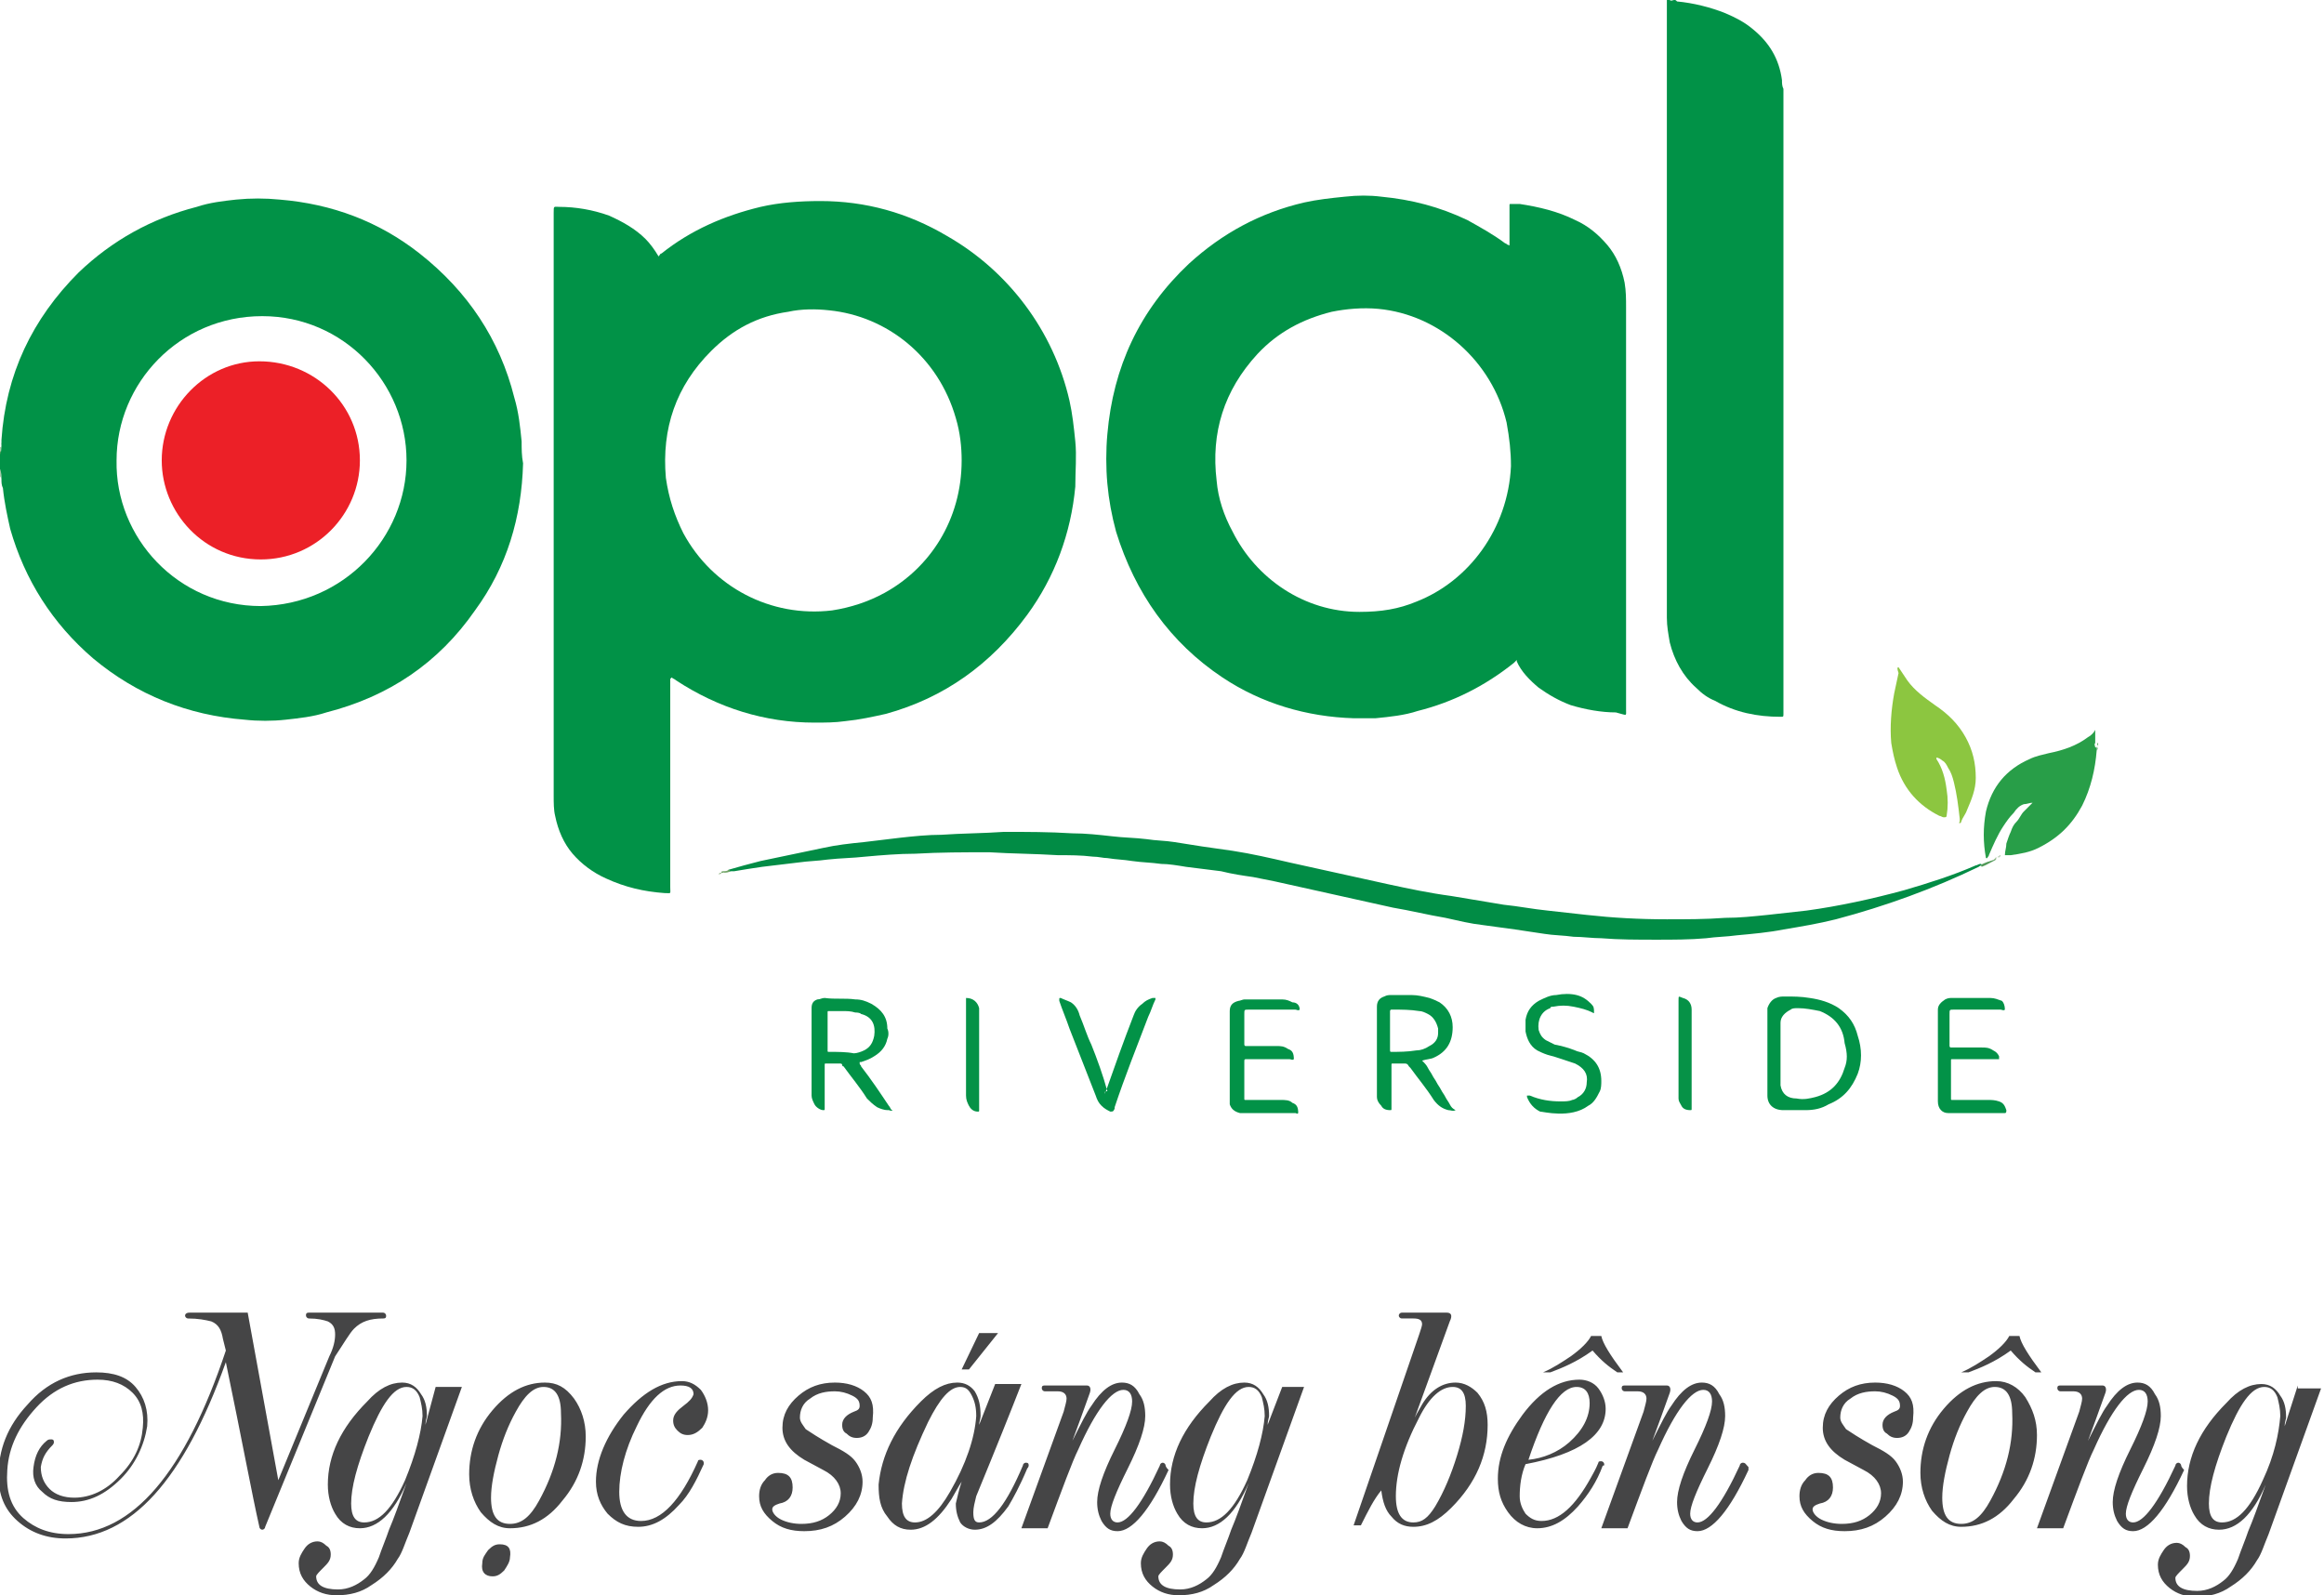 <?xml version="1.0" encoding="utf-8"?>
<!-- Generator: Adobe Illustrator 18.1.0, SVG Export Plug-In . SVG Version: 6.00 Build 0)  -->
<svg version="1.1" id="Layer_1" xmlns="http://www.w3.org/2000/svg" xmlns:xlink="http://www.w3.org/1999/xlink" x="0px" y="0px"
	 viewBox="0 0 159.5 109.5" enable-background="new 0 0 159.5 109.5" xml:space="preserve">
<g>
	<g>
		<path fill-rule="evenodd" clip-rule="evenodd" fill="#019247" d="M115.1,0.1c1.1,0.1,2.3,0.4,3.3,0.8c0.7,0.3,1.3,0.6,1.9,1.1
			c1.1,0.9,1.8,2,2,3.5c0,0.2,0,0.4,0.1,0.6c0,0.2,0,0.4,0,0.6c0,14,0,28,0,42c0,0.1,0,0.2,0,0.3c0,0.2,0,0.2-0.2,0.2
			c-1.6,0-3.1-0.3-4.5-1.1c-0.5-0.2-0.9-0.5-1.3-0.9c-0.9-0.8-1.5-1.9-1.8-3.1c-0.1-0.6-0.2-1.1-0.2-1.7c0-0.1,0-0.2,0-0.3
			c0-13.9,0-27.8,0-41.7c0-0.1,0-0.3,0-0.4c0.1,0,0.2,0,0.2,0c0.1,0.1,0.2,0,0.3,0C115,0,115,0,115.1,0.1z"/>
		<path fill-rule="evenodd" clip-rule="evenodd" fill="#289E48" d="M143.9,51.5c-0.1,1.3-0.4,2.6-1,3.8c-0.7,1.3-1.6,2.2-3,2.9
			c-0.6,0.3-1.2,0.4-1.9,0.5c-0.1,0-0.2,0-0.3,0c0,0-0.1,0-0.1,0c0-0.3,0.1-0.5,0.1-0.8c0.1-0.3,0.2-0.6,0.3-0.8
			c0.1-0.3,0.2-0.5,0.4-0.7c0.2-0.2,0.3-0.5,0.5-0.7c0.2-0.2,0.4-0.4,0.6-0.6c-0.2,0-0.4,0.1-0.6,0.1c-0.3,0.1-0.5,0.3-0.7,0.6
			c-0.3,0.3-0.5,0.6-0.7,0.9c-0.4,0.6-0.7,1.3-1,2c0,0.1-0.1,0.1-0.1,0.2c0,0,0,0-0.1,0c0,0,0,0,0,0c-0.2-1.1-0.2-2.1,0-3.2
			c0.4-1.7,1.4-2.9,3-3.6c0.4-0.2,0.9-0.3,1.3-0.4c1-0.2,1.9-0.5,2.7-1.1c0.2-0.1,0.4-0.3,0.5-0.5c0,0.3,0,0.6,0,0.9
			c-0.1,0.1,0,0.2,0,0.3C144,51.3,144,51.4,143.9,51.5z"/>
		<path fill-rule="evenodd" clip-rule="evenodd" fill="#029247" d="M105.7,76.3c-0.4-0.2-0.7-0.5-0.9-1c0,0,0-0.1,0-0.1
			c0.1,0,0.1,0,0.2,0c0.7,0.3,1.4,0.4,2.1,0.4c0.3,0,0.6,0,0.8-0.1c0.1,0,0.3-0.1,0.4-0.2c0.4-0.2,0.6-0.6,0.6-1
			c0.1-0.6-0.2-1-0.8-1.3c-0.3-0.1-0.6-0.2-0.9-0.3c-0.3-0.1-0.6-0.2-1-0.3c-0.3-0.1-0.5-0.2-0.7-0.3c-0.5-0.3-0.7-0.8-0.8-1.3
			c0-0.3,0-0.5,0-0.8c0.1-0.6,0.4-1,0.9-1.3c0.4-0.2,0.8-0.4,1.2-0.4c0.5-0.1,1-0.1,1.4,0c0.4,0.1,0.7,0.3,1,0.6
			c0.2,0.2,0.2,0.3,0.2,0.6c0,0.1-0.1,0-0.1,0c-0.4-0.2-0.8-0.3-1.3-0.4c-0.5-0.1-0.9-0.1-1.4,0c-0.1,0-0.2,0-0.2,0.1
			c-0.6,0.2-0.9,0.8-0.8,1.5c0.1,0.3,0.2,0.5,0.5,0.7c0.2,0.1,0.4,0.2,0.6,0.3c0.5,0.1,0.9,0.2,1.4,0.4c0.2,0.1,0.4,0.1,0.6,0.2
			c0.8,0.4,1.2,1,1.2,1.9c0,0.2,0,0.5-0.1,0.7c-0.2,0.4-0.4,0.8-0.8,1C107.8,76.8,105.9,76.3,105.7,76.3z"/>
		<path fill-rule="evenodd" clip-rule="evenodd" fill="#A8C8A9" d="M0,32.2c0.1,0.1,0.1,0.2,0.1,0.3c0,0.1,0,0.3,0,0.4
			c0,0,0-0.1-0.1-0.2c0-0.1,0-0.1-0.1-0.2C0,32.5,0,32.4,0,32.2z"/>
		<path fill-rule="evenodd" clip-rule="evenodd" fill="#539F5B" d="M0.1,30.7c0,0.1,0,0.2,0,0.3c0,0.1,0,0.2-0.1,0.3
			c0-0.1,0-0.2,0-0.3C0.1,30.9,0,30.7,0.1,30.7z"/>
		<path fill-rule="evenodd" clip-rule="evenodd" fill="#ABC8A4" d="M0.1,30.7c-0.1,0.1,0,0.2-0.1,0.3c0-0.1,0-0.2,0-0.3
			c0.1,0,0.1-0.1,0.1-0.2c0-0.1,0-0.1,0.1-0.2C0.1,30.5,0.1,30.6,0.1,30.7z"/>
		<path fill-rule="evenodd" clip-rule="evenodd" fill="#BED7BB" d="M143.9,51.5c0-0.1,0-0.2,0-0.3c0,0,0,0,0,0
			C144,51.3,144,51.4,143.9,51.5L143.9,51.5L143.9,51.5z"/>
		<path fill-rule="evenodd" clip-rule="evenodd" fill="#6EB070" d="M144,51.2C144,51.2,144,51.2,144,51.2c-0.1-0.1-0.1-0.2,0-0.2
			C144,51,144,51.1,144,51.2z"/>
		<path fill-rule="evenodd" clip-rule="evenodd" fill="#018C45" d="M50,59.7c0.7-0.2,1.4-0.4,2.2-0.6c1.4-0.3,2.9-0.6,4.3-0.9
			c0.9-0.2,1.8-0.3,2.8-0.4c0.8-0.1,1.7-0.2,2.5-0.3c0.9-0.1,1.9-0.2,2.8-0.2c1.4-0.1,2.9-0.1,4.3-0.2c1.6,0,3.1,0,4.7,0.1
			c0.9,0,1.8,0.1,2.7,0.2c0.8,0.1,1.6,0.1,2.4,0.2c0.6,0.1,1.3,0.1,1.9,0.2c0.6,0.1,1.3,0.2,1.9,0.3c0.7,0.1,1.4,0.2,2.1,0.3
			c1.3,0.2,2.6,0.5,3.9,0.8c2.3,0.5,4.5,1,6.8,1.5c1.4,0.3,2.8,0.6,4.3,0.8c1.2,0.2,2.4,0.4,3.6,0.6c1,0.1,2,0.3,3,0.4
			c0.9,0.1,1.8,0.2,2.7,0.3c1.8,0.2,3.6,0.3,5.5,0.3c1.3,0,2.7,0,4-0.1c1,0,1.9-0.1,2.9-0.2c0.9-0.1,1.8-0.2,2.7-0.3
			c2.2-0.3,4.5-0.8,6.7-1.4c1.7-0.5,3.3-1,4.9-1.7c0.1,0,0.2-0.1,0.3-0.1c0.1,0,0.1,0,0.1,0.1c-0.1,0-0.2,0.1-0.2,0.1
			c-3.1,1.5-6.4,2.7-9.8,3.6c-1.2,0.3-2.4,0.5-3.6,0.7c-1,0.2-2.1,0.3-3.2,0.4c-0.7,0.1-1.4,0.1-2.1,0.2c-1.1,0.1-2.3,0.1-3.4,0.1
			c-1.3,0-2.6,0-3.8-0.1c-0.6,0-1.3-0.1-1.9-0.1c-0.7-0.1-1.4-0.1-2-0.2c-0.7-0.1-1.3-0.2-2-0.3c-0.7-0.1-1.5-0.2-2.2-0.3
			c-0.9-0.1-1.7-0.3-2.6-0.5c-1.2-0.2-2.4-0.5-3.6-0.7c-2.7-0.6-5.4-1.2-8.1-1.8c-0.5-0.1-1-0.2-1.5-0.3c-0.7-0.1-1.4-0.2-2.2-0.4
			c-0.8-0.1-1.6-0.2-2.4-0.3c-0.6-0.1-1.2-0.2-1.7-0.2c-0.7-0.1-1.3-0.1-2-0.2c-0.6-0.1-1.1-0.1-1.7-0.2c-0.3,0-0.6-0.1-1-0.1
			c-0.8-0.1-1.6-0.1-2.4-0.1c-1.6-0.1-3.1-0.1-4.7-0.2c-1.7,0-3.4,0-5.1,0.1c-1.1,0-2.3,0.1-3.4,0.2c-0.9,0.1-1.7,0.1-2.6,0.2
			c-0.7,0.1-1.3,0.1-2,0.2c-0.8,0.1-1.7,0.2-2.5,0.3c-0.7,0.1-1.3,0.2-1.9,0.3c-0.1,0-0.1,0-0.2,0C50.1,59.8,50,59.9,50,59.7z"/>
		<path fill-rule="evenodd" clip-rule="evenodd" fill="#8CC640" d="M130.3,45.8c0.2,0.3,0.4,0.6,0.6,0.9c0.5,0.7,1.2,1.2,1.9,1.7
			c0.9,0.6,1.6,1.3,2.1,2.2c0.5,0.9,0.7,1.8,0.7,2.8c0,0.8-0.3,1.5-0.6,2.2c-0.1,0.3-0.3,0.5-0.4,0.8c0,0,0,0.1-0.1,0.1
			c-0.1,0,0-0.1,0-0.1c0,0,0-0.1,0-0.2c-0.1-0.9-0.2-1.7-0.4-2.5c-0.1-0.4-0.2-0.7-0.4-1c-0.1-0.2-0.2-0.4-0.4-0.5
			c-0.1-0.1-0.3-0.2-0.4-0.2c0,0.1,0,0.1,0,0.1c0.4,0.6,0.6,1.3,0.7,2.1c0.1,0.6,0.1,1.2,0,1.8c0,0.1-0.1,0.1-0.2,0.1
			c-0.1,0-0.2-0.1-0.3-0.1c-1.4-0.7-2.4-1.8-2.9-3.3c-0.2-0.6-0.3-1.1-0.4-1.7c-0.1-1.1,0-2.3,0.2-3.4c0.1-0.5,0.2-0.9,0.3-1.4
			C130.2,45.9,130.2,45.8,130.3,45.8z"/>
		<path fill-rule="evenodd" clip-rule="evenodd" fill="#029247" d="M89.2,69.3c-0.1,0.1-0.2,0-0.3,0c-1.1,0-2.1,0-3.2,0
			c-0.3,0-0.3,0-0.3,0.3c0,0.6,0,1.3,0,1.9c0,0.1,0,0.1,0,0.2c0,0,0,0.1,0.1,0.1c0.1,0,0.2,0,0.2,0c0.6,0,1.2,0,1.9,0
			c0.3,0,0.5,0,0.8,0.2c0.3,0.1,0.4,0.3,0.4,0.7c-0.1,0.1-0.2,0-0.3,0c-0.9,0-1.8,0-2.7,0c-0.1,0-0.1,0-0.2,0c-0.2,0-0.2,0-0.2,0.2
			c0,0,0,0.1,0,0.1c0,0.7,0,1.5,0,2.2c0,0.1,0,0.1,0,0.2c0,0.1,0,0.1,0.1,0.1c0.1,0,0.2,0,0.2,0c0.7,0,1.5,0,2.2,0
			c0.3,0,0.6,0,0.8,0.2c0.3,0.1,0.4,0.3,0.4,0.7c-0.1,0.1-0.1,0-0.2,0c-1.2,0-2.3,0-3.5,0c-0.1,0-0.2,0-0.3,0
			c-0.4-0.1-0.6-0.3-0.7-0.6c0-0.1,0-0.2,0-0.3c0-2,0-4,0-5.9c0-0.1,0-0.1,0-0.2c0-0.4,0.2-0.6,0.6-0.7c0.1,0,0.3-0.1,0.4-0.1
			c0.9,0,1.7,0,2.6,0c0.3,0,0.5,0.1,0.7,0.2C89,68.8,89.2,69,89.2,69.3z"/>
		<path fill-rule="evenodd" clip-rule="evenodd" fill="#029247" d="M137.6,69.3c-0.1,0.1-0.2,0-0.3,0c-1.1,0-2.1,0-3.2,0
			c-0.3,0-0.3,0-0.3,0.3c0,0.7,0,1.3,0,2c0,0.1,0,0.1,0,0.2c0,0,0,0.1,0.1,0.1c0.1,0,0.2,0,0.2,0c0.6,0,1.2,0,1.9,0
			c0.3,0,0.5,0,0.8,0.2c0.2,0.1,0.3,0.2,0.4,0.4c0,0.1,0,0.1,0,0.2c-0.1,0-0.2,0-0.3,0c-0.9,0-1.8,0-2.7,0c-0.1,0-0.2,0-0.2,0
			c-0.1,0-0.1,0-0.1,0.1c0,0.1,0,0.1,0,0.2c0,0.7,0,1.5,0,2.2c0,0.1,0,0.1,0,0.2c0,0.1,0,0.1,0.1,0.1c0.1,0,0.2,0,0.2,0
			c0.7,0,1.5,0,2.2,0c0.3,0,0.5,0,0.8,0.1c0.3,0.1,0.4,0.3,0.5,0.6c0,0.1,0,0.2-0.1,0.2c-0.1,0-0.1,0-0.2,0c-1.1,0-2.2,0-3.3,0
			c-0.1,0-0.3,0-0.4,0c-0.4,0-0.7-0.3-0.7-0.8c0-0.1,0-0.2,0-0.3c0-1.9,0-3.9,0-5.8c0-0.1,0-0.1,0-0.2c0-0.3,0.2-0.5,0.5-0.7
			c0.2-0.1,0.3-0.1,0.5-0.1c0.9,0,1.7,0,2.6,0c0.3,0,0.5,0.1,0.8,0.2C137.5,68.8,137.6,69,137.6,69.3z"/>
		<path fill-rule="evenodd" clip-rule="evenodd" fill="#029247" d="M75.8,75.1c0-0.1,0.1-0.2,0.1-0.2c0.6-1.7,1.2-3.4,1.9-5.2
			c0.1-0.3,0.3-0.6,0.6-0.8c0.2-0.2,0.4-0.3,0.7-0.4c0.1,0,0.1,0,0.2,0c0,0,0,0.1,0,0.1c-0.2,0.4-0.3,0.8-0.5,1.2
			c-0.8,2.1-1.6,4.1-2.3,6.2c0,0,0,0,0,0.1c-0.1,0.2-0.1,0.2-0.3,0.2c-0.2-0.1-0.4-0.2-0.6-0.4c-0.2-0.2-0.3-0.4-0.4-0.7
			c-0.6-1.5-1.2-3.1-1.8-4.6c-0.2-0.6-0.5-1.3-0.7-1.9c0,0,0-0.1,0-0.1c0-0.1,0-0.1,0.1-0.1c0.2,0.1,0.5,0.2,0.7,0.3
			c0.3,0.2,0.5,0.5,0.6,0.9c0.3,0.7,0.5,1.4,0.8,2c0.4,1,0.8,2.1,1.1,3.2C75.8,74.9,75.8,75,75.8,75.1z"/>
		<path fill-rule="evenodd" clip-rule="evenodd" fill="#059247" d="M66.3,68.5c0.5,0,0.8,0.3,0.9,0.7c0,0.2,0,0.4,0,0.6
			c0,2.1,0,4.1,0,6.2c0,0.1,0,0.1,0,0.2c0,0.1,0,0.1-0.1,0.1c-0.3,0-0.5-0.2-0.6-0.4c-0.1-0.2-0.2-0.4-0.2-0.7c0-0.1,0-0.2,0-0.3
			c0-2,0-4.1,0-6.1C66.3,68.7,66.3,68.6,66.3,68.5z"/>
		<path fill-rule="evenodd" clip-rule="evenodd" fill="#069247" d="M116.1,72.8c0,1,0,2.1,0,3.1c0,0.1,0,0.2,0,0.2
			c0,0.1,0,0.1-0.1,0.1c-0.3,0-0.5-0.1-0.6-0.3c-0.1-0.2-0.2-0.3-0.2-0.5c0-0.1,0-0.3,0-0.4c0-2.1,0-4.2,0-6.3c0-0.4,0-0.3,0.3-0.2
			c0.4,0.1,0.6,0.4,0.6,0.8c0,0.1,0,0.2,0,0.4C116.1,70.8,116.1,71.8,116.1,72.8z"/>
		<path fill-rule="evenodd" clip-rule="evenodd" fill="#529958" d="M136,59.5c0-0.1-0.1-0.1-0.1-0.1c0.3-0.2,0.7-0.3,1-0.4
			c0,0,0.1,0,0.1,0C136.6,59.2,136.3,59.4,136,59.5z"/>
		<path fill-rule="evenodd" clip-rule="evenodd" fill="#70A366" d="M50,59.7c0,0,0.1,0,0.1,0.1c-0.1,0.1-0.3,0.1-0.4,0.1
			c0,0,0,0-0.1-0.1C49.8,59.8,49.9,59.8,50,59.7z"/>
		<path fill-rule="evenodd" clip-rule="evenodd" fill="#A7C3A2" d="M137.1,58.8c0.1,0,0.1-0.1,0.2-0.1c0,0.1,0,0.1-0.1,0.1
			C137.2,58.9,137.2,58.9,137.1,58.8C137.1,58.9,137.1,58.9,137.1,58.8z"/>
		<path fill-rule="evenodd" clip-rule="evenodd" fill="#88AE79" d="M49.5,59.9C49.5,60,49.4,60,49.3,60c0,0,0,0,0,0c0,0,0,0,0,0
			C49.4,59.9,49.5,59.9,49.5,59.9C49.6,59.9,49.6,59.9,49.5,59.9C49.6,59.9,49.6,59.9,49.5,59.9z"/>
		<path fill-rule="evenodd" clip-rule="evenodd" fill="#B9CDAF" d="M49.3,59.9C49.3,60,49.3,60,49.3,59.9c-0.1,0.1-0.1,0.1-0.2,0.1
			C49.2,60,49.2,60,49.3,59.9z"/>
		<path fill-rule="evenodd" clip-rule="evenodd" fill="#9BBB91" d="M137.1,58.8C137.1,58.9,137.1,58.9,137.1,58.8
			c0,0.1-0.1,0.1-0.1,0.1c0,0,0,0-0.1-0.1C137,58.9,137.1,58.9,137.1,58.8z"/>
		<path fill-rule="evenodd" clip-rule="evenodd" fill="#6FA260" d="M137,58.9C137,58.9,137,59,137,58.9c0,0.1,0,0.1-0.1,0.1
			c0,0,0,0-0.1,0C136.9,59,136.9,58.9,137,58.9z"/>
		<path fill-rule="evenodd" clip-rule="evenodd" fill="#649D57" d="M49.5,59.9C49.6,59.9,49.6,59.9,49.5,59.9c0-0.1,0.1-0.1,0.1-0.1
			c0,0,0,0,0.1,0.1C49.7,59.9,49.6,59.9,49.5,59.9z"/>
		<path fill="#019247" d="M35.8,30.3c-0.1-1-0.2-2-0.5-3c-1-4-3.2-7.3-6.5-9.9c-2.8-2.2-6-3.4-9.6-3.7c-1-0.1-2-0.1-3,0
			c-0.9,0.1-1.8,0.2-2.7,0.5c-3.1,0.8-5.8,2.3-8.1,4.5c-3.2,3.2-5,7-5.3,11.5c0,0.1,0,0.2,0,0.4c0,0.2,0,0.4-0.1,0.6
			c0,0.3,0,0.7,0,1c0.1,0.2,0.1,0.5,0.1,0.7c0,0.2,0,0.4,0.1,0.6c0.1,1,0.3,1.9,0.5,2.8c1,3.5,2.9,6.5,5.7,8.9
			c3,2.5,6.5,3.9,10.4,4.2c0.9,0.1,1.9,0.1,2.8,0c0.9-0.1,1.9-0.2,2.8-0.5c4.3-1.1,7.7-3.4,10.2-7c2.2-3,3.2-6.4,3.3-10.1
			C35.8,31.3,35.8,30.8,35.8,30.3z M17.9,41.6c-5.7,0-10-4.7-9.9-10c0-5.3,4.3-9.9,10-9.9c5.6,0,9.9,4.6,9.9,9.9
			C27.9,36.9,23.6,41.5,17.9,41.6z"/>
		<path fill="#019247" d="M73.8,30.3c-0.1-1-0.2-1.9-0.4-2.8c-1.1-4.8-4.2-8.9-8.4-11.3c-2.7-1.6-5.6-2.4-8.7-2.4
			c-1.4,0-2.8,0.1-4.1,0.4c-2.5,0.6-4.8,1.6-6.8,3.2c-0.1,0-0.1,0.1-0.2,0.2c-0.3-0.5-0.6-0.9-0.9-1.2c-0.7-0.7-1.6-1.2-2.5-1.6
			c-1.1-0.4-2.3-0.6-3.4-0.6c-0.4,0-0.4-0.1-0.4,0.4c0,13.3,0,26.7,0,40c0,0.5,0,1,0.1,1.4c0.2,1,0.6,1.9,1.2,2.6
			c0.6,0.7,1.4,1.3,2.3,1.7c1.3,0.6,2.6,0.9,4,1c0.5,0,0.4,0.1,0.4-0.4c0-4.7,0-9.3,0-14c0-0.1,0-0.2,0-0.3c0,0,0.1-0.1,0.1-0.1
			c0.1,0.1,0.2,0.1,0.3,0.2c2.9,1.9,6.1,2.9,9.5,2.9c0.7,0,1.4,0,2.1-0.1c1-0.1,1.9-0.3,2.8-0.5c4-1.1,7.2-3.4,9.7-6.8
			c1.9-2.6,3-5.6,3.3-8.8C73.8,32.3,73.9,31.3,73.8,30.3z M60.7,40.7c-1.1,0.6-2.3,1-3.6,1.2c-4.2,0.5-8.2-1.6-10.2-5.3
			c-0.6-1.2-1-2.4-1.2-3.8c-0.3-3.4,0.7-6.3,3.1-8.7c1.5-1.5,3.2-2.4,5.3-2.7c0.9-0.2,1.9-0.2,2.8-0.1c4,0.4,7.5,3.2,8.7,7.4
			c0.3,1,0.4,2,0.4,2.9C66,35.7,63.8,39,60.7,40.7z"/>
		<path fill="#019247" d="M111.6,48.7c0-5.7,0-11.5,0-17.2c0-3.5,0-6.9,0-10.4c0-0.6,0-1.1-0.1-1.7c-0.2-1-0.6-1.9-1.2-2.6
			c-0.6-0.7-1.3-1.3-2.2-1.7c-1.2-0.6-2.5-0.9-3.8-1.1c-0.2,0-0.4,0-0.6,0c-0.1,0-0.1,0-0.1,0.1c0,0.1,0,0.2,0,0.2
			c0,0.8,0,1.6,0,2.3c0,0.1,0,0.2,0,0.2c0,0,0,0.1-0.1,0c-0.1,0-0.1-0.1-0.2-0.1c-0.8-0.6-1.7-1.1-2.6-1.6c-1.9-0.9-3.8-1.4-5.9-1.6
			c-0.8-0.1-1.6-0.1-2.5,0c-1,0.1-1.9,0.2-2.8,0.4c-3,0.7-5.6,2.1-7.9,4.2c-3.4,3.2-5.2,7.1-5.6,11.7c-0.1,1.1-0.1,2.3,0,3.4
			c0.1,1.1,0.3,2.2,0.6,3.3c1.3,4.2,3.7,7.6,7.3,10c2.7,1.8,5.8,2.7,9,2.8c0.5,0,1,0,1.5,0c1-0.1,2-0.2,2.9-0.5
			c2.4-0.6,4.6-1.7,6.6-3.3c0.1-0.1,0.1-0.1,0.2-0.2c0,0,0,0,0,0c0,0,0,0.1,0,0.1c0.3,0.7,0.9,1.3,1.5,1.8c0.7,0.5,1.4,0.9,2.2,1.2
			c1,0.3,2.1,0.5,3.1,0.5C111.7,49.1,111.6,49.2,111.6,48.7z M103.7,32c-0.2,4.3-2.9,7.9-6.5,9.3C96,41.8,94.8,42,93.3,42
			c-3.8,0-7.1-2.3-8.7-5.5c-0.6-1.1-1-2.3-1.1-3.5c-0.4-3.3,0.5-6.2,2.8-8.7c1.4-1.5,3.1-2.4,5.1-2.9c1-0.2,2.1-0.3,3.2-0.2
			c4.2,0.4,7.8,3.6,8.8,7.8C103.6,30.1,103.7,31,103.7,32z"/>
		<path fill="#029247" d="M127.5,71.1c-0.2-0.8-0.6-1.4-1.3-1.9c-0.6-0.4-1.3-0.6-2-0.7c-0.6-0.1-1.1-0.1-1.7-0.1
			c-0.2,0-0.4,0-0.6,0.1c-0.3,0.1-0.5,0.4-0.6,0.7c0,0.1,0,0.3,0,0.4c0,0.9,0,1.8,0,2.7c0,0.9,0,1.7,0,2.6c0,0.1,0,0.2,0,0.3
			c0,0.6,0.4,1,1.1,1c0,0,0.1,0,0.1,0c0.5,0,0.9,0,1.4,0c0.6,0,1.1-0.1,1.6-0.4c1-0.4,1.6-1.1,2-2.1C127.8,72.9,127.8,72,127.5,71.1
			z M126.6,73.3c-0.3,1-0.9,1.7-2,2c-0.4,0.1-0.8,0.2-1.3,0.1c-0.6,0-1-0.3-1.1-0.9c0-0.1,0-0.3,0-0.4c0-0.6,0-1.2,0-1.8
			c0-0.6,0-1.1,0-1.7c0-0.1,0-0.2,0-0.4c0-0.4,0.3-0.7,0.7-0.9c0.1-0.1,0.3-0.1,0.5-0.1c0.5,0,1,0.1,1.5,0.2c1,0.4,1.6,1.1,1.7,2.2
			C126.8,72.3,126.8,72.8,126.6,73.3z"/>
		<path fill="#029247" d="M99.5,75.8c-0.1-0.2-0.2-0.3-0.3-0.5c-0.1-0.2-0.2-0.3-0.3-0.5c-0.1-0.2-0.2-0.3-0.3-0.5
			c-0.1-0.2-0.2-0.3-0.3-0.5c-0.1-0.2-0.2-0.3-0.3-0.5c-0.1-0.2-0.2-0.3-0.4-0.5c0.3-0.1,0.6-0.1,0.8-0.2c0.9-0.4,1.3-1.1,1.3-2.1
			c0-0.7-0.3-1.3-0.9-1.7c-0.2-0.1-0.4-0.2-0.7-0.3c-0.4-0.1-0.8-0.2-1.2-0.2c-0.5,0-0.9,0-1.4,0c-0.2,0-0.3,0-0.5,0.1
			c-0.3,0.1-0.5,0.3-0.5,0.7c0,0.1,0,0.2,0,0.2c0,1.9,0,3.7,0,5.6c0,0.1,0,0.3,0,0.4c0,0.2,0.1,0.4,0.3,0.6c0.1,0.2,0.3,0.3,0.6,0.3
			c0.1,0,0.1,0,0.1-0.1c0-0.1,0-0.1,0-0.2c0-0.9,0-1.7,0-2.6c0-0.1,0-0.2,0-0.2c0-0.1,0-0.1,0.1-0.1c0.3,0,0.6,0,0.8,0
			c0.1,0,0.2,0,0.3,0.2c0,0,0.1,0.1,0.1,0.1c0.5,0.7,1.1,1.4,1.6,2.2c0.3,0.4,0.6,0.6,1,0.7c0.2,0,0.3,0.1,0.5,0
			C99.7,76.1,99.6,76,99.5,75.8z M95.5,72.2c-0.1,0-0.1,0-0.1-0.2c0-0.4,0-0.9,0-1.3c0-0.4,0-0.7,0-1.1c0-0.1,0-0.1,0-0.2
			c0,0,0-0.1,0.1-0.1c0,0,0,0,0.1,0c0.6,0,1.2,0,1.8,0.1c0.2,0,0.4,0.1,0.6,0.2c0.4,0.2,0.6,0.6,0.7,1c0,0.1,0,0.2,0,0.3
			c0,0.4-0.2,0.7-0.6,0.9c-0.3,0.2-0.6,0.3-0.9,0.3C96.6,72.2,96,72.2,95.5,72.2z"/>
		<path fill="#029247" d="M61.2,76.2c-0.1-0.1-0.1-0.2-0.2-0.3c-0.6-0.9-1.2-1.8-1.9-2.7c0-0.1-0.1-0.1-0.1-0.2c0-0.1,0-0.1,0-0.1
			c0,0,0.1,0,0.1,0c0.3-0.1,0.6-0.2,0.9-0.4c0.5-0.3,0.8-0.7,0.9-1.2c0.1-0.2,0.1-0.5,0-0.7c0-0.8-0.4-1.3-1.1-1.7
			c-0.4-0.2-0.7-0.3-1.1-0.3c-0.7-0.1-1.4,0-2.1-0.1c-0.2,0-0.3,0.1-0.5,0.1c-0.3,0.1-0.4,0.3-0.4,0.6c0,0.1,0,0.1,0,0.2
			c0,1.9,0,3.7,0,5.6c0,0.1,0,0.1,0,0.2c0,0.2,0.1,0.4,0.2,0.6c0.1,0.2,0.4,0.4,0.6,0.4c0.1,0,0.1,0,0.1-0.1c0-0.1,0-0.1,0-0.2
			c0-0.4,0-0.9,0-1.3c0-0.2,0-0.3,0-0.5c0-0.3,0-0.7,0-1c0-0.1,0-0.1,0.1-0.1c0.3,0,0.6,0,0.9,0c0.1,0,0.2,0,0.2,0.1
			c0,0.1,0.1,0.1,0.1,0.1c0.5,0.7,1.1,1.4,1.6,2.2c0.2,0.2,0.4,0.4,0.7,0.6c0.2,0.1,0.5,0.2,0.7,0.2c0,0,0.1,0,0.1,0
			C61.3,76.3,61.3,76.2,61.2,76.2z M56.9,72.2c-0.1,0-0.1,0-0.1-0.1c0-0.4,0-0.9,0-1.3c0,0,0,0,0,0c0-0.4,0-0.7,0-1.1
			c0-0.1,0-0.1,0-0.2c0-0.1,0-0.1,0.1-0.1c0.3,0,0.6,0,0.9,0c0.3,0,0.6,0,0.9,0.1c0.1,0,0.3,0,0.4,0.1c0.8,0.2,1,0.8,0.9,1.5
			c-0.1,0.5-0.3,0.8-0.7,1c-0.2,0.1-0.5,0.2-0.7,0.2C58.1,72.2,57.5,72.2,56.9,72.2z"/>
		<path fill-rule="evenodd" clip-rule="evenodd" fill="#EC2027" d="M24.7,31.6c0,3.7-3,6.8-6.8,6.8c-3.9,0-6.8-3.2-6.8-6.8
			c0-3.7,3-6.8,6.7-6.8C21.6,24.8,24.7,27.8,24.7,31.6z"/>
	</g>
	<g>
		<g>
			<path fill="#454546" d="M24.3,91.2c0.5-0.5,1.1-0.7,2-0.7c0.2,0,0.2-0.1,0.2-0.2c0-0.1-0.1-0.2-0.2-0.2h-5.1
				c-0.2,0-0.2,0.1-0.2,0.2c0,0.1,0.1,0.2,0.2,0.2c0.6,0,1,0.1,1.3,0.2c0.4,0.2,0.5,0.5,0.5,0.9c0,0.4-0.1,0.9-0.4,1.5l-3.5,8.5
				L17,90.1h-4c-0.2,0-0.3,0.1-0.3,0.2c0,0.1,0.1,0.2,0.2,0.2c0.7,0,1.2,0.1,1.6,0.2c0.5,0.2,0.7,0.6,0.8,1.2l0.2,0.8
				c-2.8,8.4-6.4,12.6-10.8,12.6c-1.3,0-2.3-0.4-3.1-1.1c-0.9-0.8-1.2-1.9-1.1-3.3c0.1-1.6,0.8-3,2-4.3c1.2-1.3,2.6-1.9,4.2-1.9
				c1,0,1.8,0.3,2.4,0.9c0.6,0.6,0.8,1.4,0.7,2.4c-0.1,1.2-0.6,2.3-1.6,3.3c-0.9,1-2,1.5-3.1,1.5c-0.7,0-1.3-0.2-1.7-0.6
				c-0.4-0.4-0.6-0.9-0.6-1.5c0.1-0.6,0.3-1,0.8-1.5c0.1-0.1,0.1-0.2,0.1-0.2c0-0.2-0.1-0.2-0.2-0.2c-0.1,0-0.2,0-0.3,0.1
				c-0.5,0.4-0.8,1-0.9,1.8c-0.1,0.7,0.1,1.3,0.6,1.7c0.5,0.5,1.1,0.7,2,0.7c1.2,0,2.3-0.5,3.4-1.6c1-1,1.6-2.3,1.8-3.6
				c0.1-1.1-0.2-2-0.8-2.7c-0.6-0.7-1.5-1-2.7-1c-1.8,0-3.4,0.7-4.7,2.2c-1.4,1.5-2,3.1-2,4.9c0,1.3,0.4,2.3,1.3,3.1
				c0.9,0.8,2,1.2,3.3,1.2c4.5,0,8.1-4,11-12.1c1.1,5.3,1.8,9.1,2.3,11.3c0,0.1,0.1,0.2,0.2,0.2c0.1,0,0.2-0.1,0.2-0.2l4.8-11.7
				C23.6,92.2,24,91.5,24.3,91.2z M29.2,97.8c0-0.3,0.1-0.5,0.1-0.6c0-0.6-0.1-1.1-0.4-1.5c-0.3-0.5-0.7-0.8-1.3-0.8
				c-0.8,0-1.6,0.4-2.4,1.3c-1.8,1.8-2.7,3.7-2.7,5.7c0,0.8,0.2,1.5,0.5,2c0.4,0.7,1,1,1.7,1c1.2,0,2.3-1,3.2-3.1
				c-0.5,1.4-0.9,2.5-1.2,3.2c-0.2,0.6-0.5,1.3-0.7,1.9c-0.3,0.7-0.6,1.2-1,1.5c-0.5,0.4-1.1,0.7-1.8,0.7c-1,0-1.5-0.3-1.5-0.9
				c0-0.1,0.2-0.3,0.5-0.6c0.3-0.3,0.5-0.5,0.5-0.9c0-0.3-0.1-0.5-0.3-0.6c-0.2-0.2-0.4-0.3-0.6-0.3c-0.4,0-0.7,0.2-0.9,0.5
				c-0.2,0.3-0.4,0.6-0.4,1c0,0.7,0.3,1.2,0.8,1.6c0.5,0.4,1.1,0.6,1.8,0.6c0.9,0,1.7-0.2,2.4-0.7c0.8-0.5,1.4-1.1,1.8-1.8
				c0.3-0.4,0.5-1.1,0.8-1.8l3.6-10h-1.8L29.2,97.8z M27.8,101.6c-0.9,2-1.8,2.9-2.8,2.9c-0.6,0-0.9-0.4-0.9-1.3
				c0-1.1,0.4-2.6,1.2-4.6c0.9-2.2,1.7-3.4,2.6-3.4c0.4,0,0.7,0.2,0.9,0.7c0.1,0.4,0.2,0.8,0.2,1.3C28.9,98.4,28.5,99.9,27.8,101.6z
				 M37.4,94.9c-1.3,0-2.5,0.6-3.6,1.9c-1.1,1.3-1.6,2.8-1.6,4.4c0,1,0.3,1.9,0.8,2.6c0.6,0.7,1.2,1.1,2,1.1c1.4,0,2.6-0.6,3.6-1.9
				c1.1-1.3,1.6-2.8,1.6-4.4c0-1-0.3-1.9-0.8-2.6C38.8,95.2,38.2,94.9,37.4,94.9z M37,103c-0.6,1.1-1.2,1.6-2,1.6
				c-0.9,0-1.3-0.6-1.3-1.8c0-0.8,0.2-1.8,0.5-2.9c0.3-1.1,0.7-2.1,1.2-3c0.6-1.1,1.2-1.7,1.9-1.7c0.8,0,1.2,0.6,1.2,1.8
				C38.6,99,38.1,101,37,103z M34.3,106c-0.3,0-0.5,0.1-0.8,0.4c-0.2,0.3-0.4,0.5-0.4,0.9c-0.1,0.6,0.2,0.9,0.7,0.9
				c0.3,0,0.5-0.1,0.8-0.4c0.2-0.3,0.4-0.6,0.4-0.9C35.1,106.3,34.9,106,34.3,106z M46.9,96.5c-0.4,0.3-0.7,0.6-0.7,1
				c0,0.3,0.1,0.5,0.3,0.7c0.2,0.2,0.4,0.3,0.7,0.3c0.4,0,0.7-0.2,1-0.5c0.2-0.3,0.4-0.7,0.4-1.2c0-0.5-0.2-1-0.5-1.4
				c-0.4-0.4-0.8-0.6-1.3-0.6c-1.4,0-2.7,0.8-4,2.3c-1.2,1.5-1.9,3.1-1.9,4.6c0,0.9,0.3,1.6,0.8,2.2c0.6,0.6,1.2,0.9,2.1,0.9
				c1,0,1.9-0.5,2.8-1.5c0.7-0.7,1.2-1.7,1.7-2.8c0,0,0-0.1,0-0.1c0-0.1-0.1-0.2-0.2-0.2c-0.1,0-0.2,0-0.2,0.1
				c-1.2,2.7-2.5,4.1-3.9,4.1c-1,0-1.5-0.7-1.5-2c0-1.3,0.4-2.9,1.2-4.5c0.9-1.9,1.9-2.8,3-2.8c0.6,0,0.9,0.2,0.9,0.6
				C47.5,96,47.3,96.2,46.9,96.5z M59.3,95.5c-0.5-0.4-1.2-0.6-2-0.6c-1,0-1.8,0.3-2.5,0.9c-0.7,0.6-1.1,1.3-1.1,2.2
				c0,0.9,0.5,1.6,1.5,2.2l1.3,0.7c0.8,0.4,1.2,1,1.2,1.6c0,0.6-0.3,1.1-0.8,1.5c-0.5,0.4-1.1,0.6-1.9,0.6c-0.5,0-1-0.1-1.4-0.3
				c-0.4-0.2-0.6-0.5-0.6-0.7c0-0.2,0.2-0.3,0.5-0.4c0.6-0.1,0.9-0.5,0.9-1.1c0-0.7-0.3-1-1-1c-0.4,0-0.7,0.2-0.9,0.5
				c-0.3,0.3-0.4,0.7-0.4,1.1c0,0.7,0.3,1.2,0.9,1.7c0.6,0.5,1.3,0.7,2.2,0.7c1.1,0,2-0.3,2.8-1c0.8-0.7,1.2-1.5,1.2-2.4
				c0-0.5-0.2-1-0.5-1.4c-0.3-0.4-0.8-0.7-1.6-1.1c-0.9-0.5-1.5-0.9-1.8-1.1c-0.2-0.3-0.4-0.5-0.4-0.8c0-0.5,0.2-1,0.7-1.3
				c0.5-0.4,1.1-0.5,1.7-0.5c0.4,0,0.8,0.1,1.2,0.3c0.4,0.2,0.5,0.4,0.5,0.7c0,0.2-0.1,0.3-0.4,0.4c-0.5,0.2-0.8,0.5-0.8,0.9
				c0,0.3,0.1,0.5,0.3,0.6c0.2,0.2,0.4,0.3,0.7,0.3c0.3,0,0.6-0.1,0.8-0.4c0.2-0.3,0.3-0.6,0.3-1C60,96.4,59.8,95.9,59.3,95.5z
				 M70.6,100.6c0-0.1,0-0.2-0.2-0.2c-0.1,0-0.2,0.1-0.2,0.2c-1.1,2.6-2.1,3.9-3,3.9c-0.3,0-0.4-0.2-0.4-0.7c0-0.3,0.1-0.7,0.2-1.1
				c1.4-3.4,2.4-5.9,3.1-7.7h-1.8l-1.1,2.8c0-0.2,0.1-0.4,0.1-0.6c0-0.7-0.1-1.2-0.4-1.7c-0.3-0.4-0.7-0.6-1.2-0.6
				c-0.8,0-1.6,0.4-2.5,1.3c-1.8,1.8-2.7,3.7-2.9,5.7c0,0.9,0.1,1.6,0.6,2.2c0.4,0.6,0.9,0.9,1.6,0.9c1,0,1.9-0.7,2.8-2.1
				c0.3-0.5,0.5-0.9,0.7-1.2c-0.2,0.6-0.3,1.1-0.4,1.5c0,0.5,0.1,0.9,0.3,1.3c0.2,0.3,0.6,0.5,1,0.5c0.8,0,1.5-0.5,2.3-1.6
				c0.3-0.5,0.8-1.4,1.3-2.6C70.6,100.7,70.6,100.6,70.6,100.6z M65.2,102.4c-0.8,1.4-1.6,2.1-2.4,2.1c-0.6,0-0.9-0.4-0.9-1.3
				c0.1-1.5,0.7-3.3,1.8-5.6c0.8-1.6,1.5-2.4,2.2-2.4c0.4,0,0.6,0.2,0.8,0.6c0.2,0.4,0.3,0.8,0.3,1.4
				C66.9,98.7,66.3,100.5,65.2,102.4z M68.5,91.5h-1.3L66,94h0.5L68.5,91.5z M80,100.6c0-0.1-0.1-0.2-0.2-0.2
				c-0.1,0-0.2,0.1-0.2,0.2c-1.2,2.6-2.2,3.9-2.9,3.9c-0.3,0-0.5-0.2-0.5-0.6c0-0.5,0.4-1.5,1.2-3.1c0.8-1.6,1.2-2.8,1.2-3.6
				c0-0.6-0.1-1.1-0.4-1.5c-0.3-0.6-0.7-0.8-1.2-0.8c-0.7,0-1.4,0.5-2.1,1.6c-0.3,0.4-0.7,1.2-1.3,2.4c0.3-0.8,0.7-1.9,1.2-3.3
				c0.1-0.3,0-0.5-0.2-0.5h-2.9c-0.2,0-0.2,0.1-0.2,0.2c0,0.1,0.1,0.2,0.2,0.2h0.9c0.4,0,0.6,0.2,0.6,0.5c0,0.2-0.1,0.5-0.2,0.9
				l-2.9,8h1.8c1-2.7,1.7-4.6,2.1-5.4c1.2-2.7,2.3-4.1,3.1-4.1c0.4,0,0.6,0.3,0.6,0.8c0,0.6-0.4,1.7-1.2,3.3
				c-0.8,1.6-1.2,2.8-1.2,3.6c0,0.5,0.1,0.9,0.3,1.3c0.3,0.5,0.6,0.7,1.1,0.7c1,0,2.2-1.4,3.5-4.2C80,100.7,80,100.6,80,100.6z
				 M87,97.8c0-0.3,0.1-0.5,0.1-0.6c0-0.6-0.1-1.1-0.4-1.5c-0.3-0.5-0.7-0.8-1.3-0.8c-0.8,0-1.6,0.4-2.4,1.3
				c-1.8,1.8-2.7,3.7-2.7,5.7c0,0.8,0.2,1.5,0.5,2c0.4,0.7,1,1,1.7,1c1.2,0,2.3-1,3.2-3.1c-0.5,1.4-0.9,2.5-1.2,3.2
				c-0.2,0.6-0.5,1.3-0.7,1.9c-0.3,0.7-0.6,1.2-1,1.5c-0.5,0.4-1.1,0.7-1.8,0.7c-1,0-1.5-0.3-1.5-0.9c0-0.1,0.2-0.3,0.5-0.6
				c0.3-0.3,0.5-0.5,0.5-0.9c0-0.3-0.1-0.5-0.3-0.6c-0.2-0.2-0.4-0.3-0.6-0.3c-0.4,0-0.7,0.2-0.9,0.5c-0.2,0.3-0.4,0.6-0.4,1
				c0,0.7,0.3,1.2,0.8,1.6c0.5,0.4,1.1,0.6,1.8,0.6c0.9,0,1.7-0.2,2.4-0.7c0.8-0.5,1.4-1.1,1.8-1.8c0.3-0.4,0.5-1.1,0.8-1.8l3.6-10
				H88L87,97.8z M85.6,101.6c-0.9,2-1.8,2.9-2.8,2.9c-0.6,0-0.9-0.4-0.9-1.3c0-1.1,0.4-2.6,1.2-4.6c0.9-2.2,1.7-3.4,2.6-3.4
				c0.4,0,0.7,0.2,0.9,0.7c0.1,0.4,0.2,0.8,0.2,1.3C86.7,98.4,86.3,99.9,85.6,101.6z M99.9,94.9c-0.9,0-1.7,0.5-2.3,1.5
				c-0.1,0.2-0.3,0.5-0.5,0.9l2.4-6.6c0.2-0.4,0.1-0.6-0.2-0.6h-3.1c-0.1,0-0.2,0.1-0.2,0.2c0,0.1,0.1,0.2,0.2,0.2H97
				c0.4,0,0.6,0.1,0.6,0.4c0,0.1-0.1,0.4-0.2,0.7l-4.5,13.1h0.5c0.5-1,0.9-1.8,1.4-2.4c0.1,0.8,0.3,1.4,0.7,1.8
				c0.4,0.5,0.9,0.7,1.5,0.7c0.9,0,1.7-0.4,2.6-1.3c1.7-1.7,2.5-3.6,2.5-5.7c0-0.9-0.2-1.6-0.7-2.2C101,95.2,100.5,94.9,99.9,94.9z
				 M100,99.9c-0.4,1.3-0.9,2.5-1.5,3.5c-0.5,0.8-0.9,1.1-1.5,1.1c-0.8,0-1.2-0.6-1.2-1.8c0-1.5,0.5-3.3,1.6-5.4
				c0.7-1.4,1.5-2.1,2.3-2.1c0.6,0,0.9,0.4,0.9,1.3C100.6,97.5,100.4,98.6,100,99.9z M106.4,94.2c0.8-0.3,1.8-0.7,2.9-1.5
				c0.6,0.7,1.1,1.1,1.7,1.5h0.4c-0.9-1.2-1.4-2-1.5-2.5h-0.7c-0.2,0.4-0.7,0.9-1.4,1.4c-0.6,0.4-1.2,0.8-1.9,1.1
				C106.2,94.2,106.4,94.2,106.4,94.2z M110.1,100.5c0-0.1-0.1-0.2-0.2-0.2c-0.1,0-0.2,0-0.2,0.1c-0.2,0.5-0.4,0.8-0.5,1
				c-1.1,2-2.2,3-3.4,3c-0.5,0-0.8-0.2-1.1-0.5c-0.2-0.3-0.4-0.7-0.4-1.2c0-0.7,0.1-1.5,0.4-2.2c3.7-0.7,5.5-2,5.5-3.8
				c0-0.5-0.2-1-0.5-1.4c-0.3-0.4-0.8-0.6-1.3-0.6c-1.4,0-2.7,0.8-3.9,2.4c-1.1,1.5-1.7,2.9-1.7,4.4c0,0.9,0.2,1.6,0.7,2.3
				c0.5,0.7,1.2,1.1,2,1.1c1,0,1.9-0.5,2.8-1.5c0.7-0.8,1.3-1.7,1.7-2.8C110.1,100.6,110.1,100.6,110.1,100.5z M108.2,95.2
				c0.6,0,0.9,0.4,0.9,1.1c0,1-0.5,1.9-1.4,2.7c-0.8,0.7-1.8,1.1-2.8,1.2C106,96.9,107.1,95.2,108.2,95.2z M119.6,100.4
				c-0.1,0-0.2,0.1-0.2,0.2c-1.2,2.6-2.2,3.9-2.9,3.9c-0.3,0-0.5-0.2-0.5-0.6c0-0.5,0.4-1.5,1.2-3.1c0.8-1.6,1.2-2.8,1.2-3.6
				c0-0.6-0.1-1.1-0.4-1.5c-0.3-0.6-0.7-0.8-1.2-0.8c-0.7,0-1.4,0.5-2.1,1.6c-0.3,0.4-0.7,1.2-1.3,2.4c0.3-0.8,0.7-1.9,1.2-3.3
				c0.1-0.3,0-0.5-0.2-0.5h-2.9c-0.2,0-0.2,0.1-0.2,0.2c0,0.1,0.1,0.2,0.2,0.2h0.9c0.4,0,0.6,0.2,0.6,0.5c0,0.2-0.1,0.5-0.2,0.9
				l-2.9,8h1.8c1-2.7,1.7-4.6,2.1-5.4c1.2-2.7,2.3-4.1,3.1-4.1c0.4,0,0.6,0.3,0.6,0.8c0,0.6-0.4,1.7-1.2,3.3
				c-0.8,1.6-1.2,2.8-1.2,3.6c0,0.5,0.1,0.9,0.3,1.3c0.3,0.5,0.6,0.7,1.1,0.7c1,0,2.2-1.4,3.5-4.2c0-0.1,0-0.1,0-0.2
				C119.8,100.5,119.8,100.4,119.6,100.4z M130.7,95.5c-0.5-0.4-1.2-0.6-2-0.6c-1,0-1.8,0.3-2.5,0.9c-0.7,0.6-1.1,1.3-1.1,2.2
				c0,0.9,0.5,1.6,1.5,2.2l1.3,0.7c0.8,0.4,1.2,1,1.2,1.6c0,0.6-0.3,1.1-0.8,1.5c-0.5,0.4-1.1,0.6-1.9,0.6c-0.5,0-1-0.1-1.4-0.3
				c-0.4-0.2-0.6-0.5-0.6-0.7c0-0.2,0.2-0.3,0.5-0.4c0.6-0.1,0.9-0.5,0.9-1.1c0-0.7-0.3-1-1-1c-0.4,0-0.7,0.2-0.9,0.5
				c-0.3,0.3-0.4,0.7-0.4,1.1c0,0.7,0.3,1.2,0.9,1.7c0.6,0.5,1.3,0.7,2.2,0.7c1.1,0,2-0.3,2.8-1c0.8-0.7,1.2-1.5,1.2-2.4
				c0-0.5-0.2-1-0.5-1.4c-0.3-0.4-0.8-0.7-1.6-1.1c-0.9-0.5-1.5-0.9-1.8-1.1c-0.2-0.3-0.4-0.5-0.4-0.8c0-0.5,0.2-1,0.7-1.3
				c0.5-0.4,1.1-0.5,1.7-0.5c0.4,0,0.8,0.1,1.2,0.3c0.4,0.2,0.5,0.4,0.5,0.7c0,0.2-0.1,0.3-0.4,0.4c-0.5,0.2-0.8,0.5-0.8,0.9
				c0,0.3,0.1,0.5,0.3,0.6c0.2,0.2,0.4,0.3,0.7,0.3c0.3,0,0.6-0.1,0.8-0.4c0.2-0.3,0.3-0.6,0.3-1C131.4,96.4,131.2,95.9,130.7,95.5z
				 M135.1,94.2c0.8-0.3,1.8-0.7,2.9-1.5c0.6,0.7,1.1,1.1,1.7,1.5h0.4c-0.9-1.2-1.4-2-1.5-2.5h-0.7c-0.2,0.4-0.7,0.9-1.4,1.4
				c-0.6,0.4-1.2,0.8-1.9,1.1C134.8,94.2,135,94.2,135.1,94.2z M139,95.9c-0.5-0.7-1.2-1.1-2-1.1c-1.3,0-2.5,0.6-3.6,1.9
				c-1.1,1.3-1.6,2.8-1.6,4.4c0,1,0.3,1.9,0.8,2.6c0.6,0.7,1.2,1.1,2,1.1c1.4,0,2.6-0.6,3.6-1.9c1.1-1.3,1.6-2.8,1.6-4.4
				C139.8,97.5,139.5,96.7,139,95.9z M136.6,103c-0.6,1.1-1.2,1.6-2,1.6c-0.9,0-1.3-0.6-1.3-1.8c0-0.8,0.2-1.8,0.5-2.9
				c0.3-1.1,0.7-2.1,1.2-3c0.6-1.1,1.2-1.7,1.9-1.7c0.8,0,1.2,0.6,1.2,1.8C138.2,99,137.7,101,136.6,103z M149.7,100.6
				c0-0.1-0.1-0.2-0.2-0.2c-0.1,0-0.2,0.1-0.2,0.2c-1.2,2.6-2.2,3.9-2.9,3.9c-0.3,0-0.5-0.2-0.5-0.6c0-0.5,0.4-1.5,1.2-3.1
				c0.8-1.6,1.2-2.8,1.2-3.6c0-0.6-0.1-1.1-0.4-1.5c-0.3-0.6-0.7-0.8-1.2-0.8c-0.7,0-1.4,0.5-2.1,1.6c-0.3,0.4-0.7,1.2-1.3,2.4
				c0.3-0.8,0.7-1.9,1.2-3.3c0.1-0.3,0-0.5-0.2-0.5h-2.9c-0.2,0-0.2,0.1-0.2,0.2c0,0.1,0.1,0.2,0.2,0.2h0.9c0.4,0,0.6,0.2,0.6,0.5
				c0,0.2-0.1,0.5-0.2,0.9l-2.9,8h1.8c1-2.7,1.7-4.6,2.1-5.4c1.2-2.7,2.3-4.1,3.1-4.1c0.4,0,0.6,0.3,0.6,0.8c0,0.6-0.4,1.7-1.2,3.3
				c-0.8,1.6-1.2,2.8-1.2,3.6c0,0.5,0.1,0.9,0.3,1.3c0.3,0.5,0.6,0.7,1.1,0.7c1,0,2.2-1.4,3.5-4.2
				C149.7,100.7,149.7,100.6,149.7,100.6z M157.7,95.1l-0.9,2.8c0-0.3,0.1-0.5,0.1-0.6c0-0.6-0.1-1.1-0.4-1.5
				c-0.3-0.5-0.7-0.8-1.3-0.8c-0.8,0-1.6,0.4-2.4,1.3c-1.8,1.8-2.7,3.7-2.7,5.7c0,0.8,0.2,1.5,0.5,2c0.4,0.7,1,1,1.7,1
				c1.2,0,2.3-1,3.2-3.1c-0.5,1.4-0.9,2.5-1.2,3.2c-0.2,0.6-0.5,1.3-0.7,1.9c-0.3,0.7-0.6,1.2-1,1.5c-0.5,0.4-1.1,0.7-1.8,0.7
				c-1,0-1.5-0.3-1.5-0.9c0-0.1,0.2-0.3,0.5-0.6c0.3-0.3,0.5-0.5,0.5-0.9c0-0.3-0.1-0.5-0.3-0.6c-0.2-0.2-0.4-0.3-0.6-0.3
				c-0.4,0-0.7,0.2-0.9,0.5c-0.2,0.3-0.4,0.6-0.4,1c0,0.7,0.3,1.2,0.8,1.6c0.5,0.4,1.1,0.6,1.8,0.6c0.9,0,1.7-0.2,2.4-0.7
				c0.8-0.5,1.4-1.1,1.8-1.8c0.3-0.4,0.5-1.1,0.8-1.8l3.6-10H157.7z M155.3,101.6c-0.9,2-1.8,2.9-2.8,2.9c-0.6,0-0.9-0.4-0.9-1.3
				c0-1.1,0.4-2.6,1.2-4.6c0.9-2.2,1.7-3.4,2.6-3.4c0.4,0,0.7,0.2,0.9,0.7c0.1,0.4,0.2,0.8,0.2,1.3
				C156.4,98.4,156.1,99.9,155.3,101.6z"/>
		</g>
	</g>
</g>
</svg>
